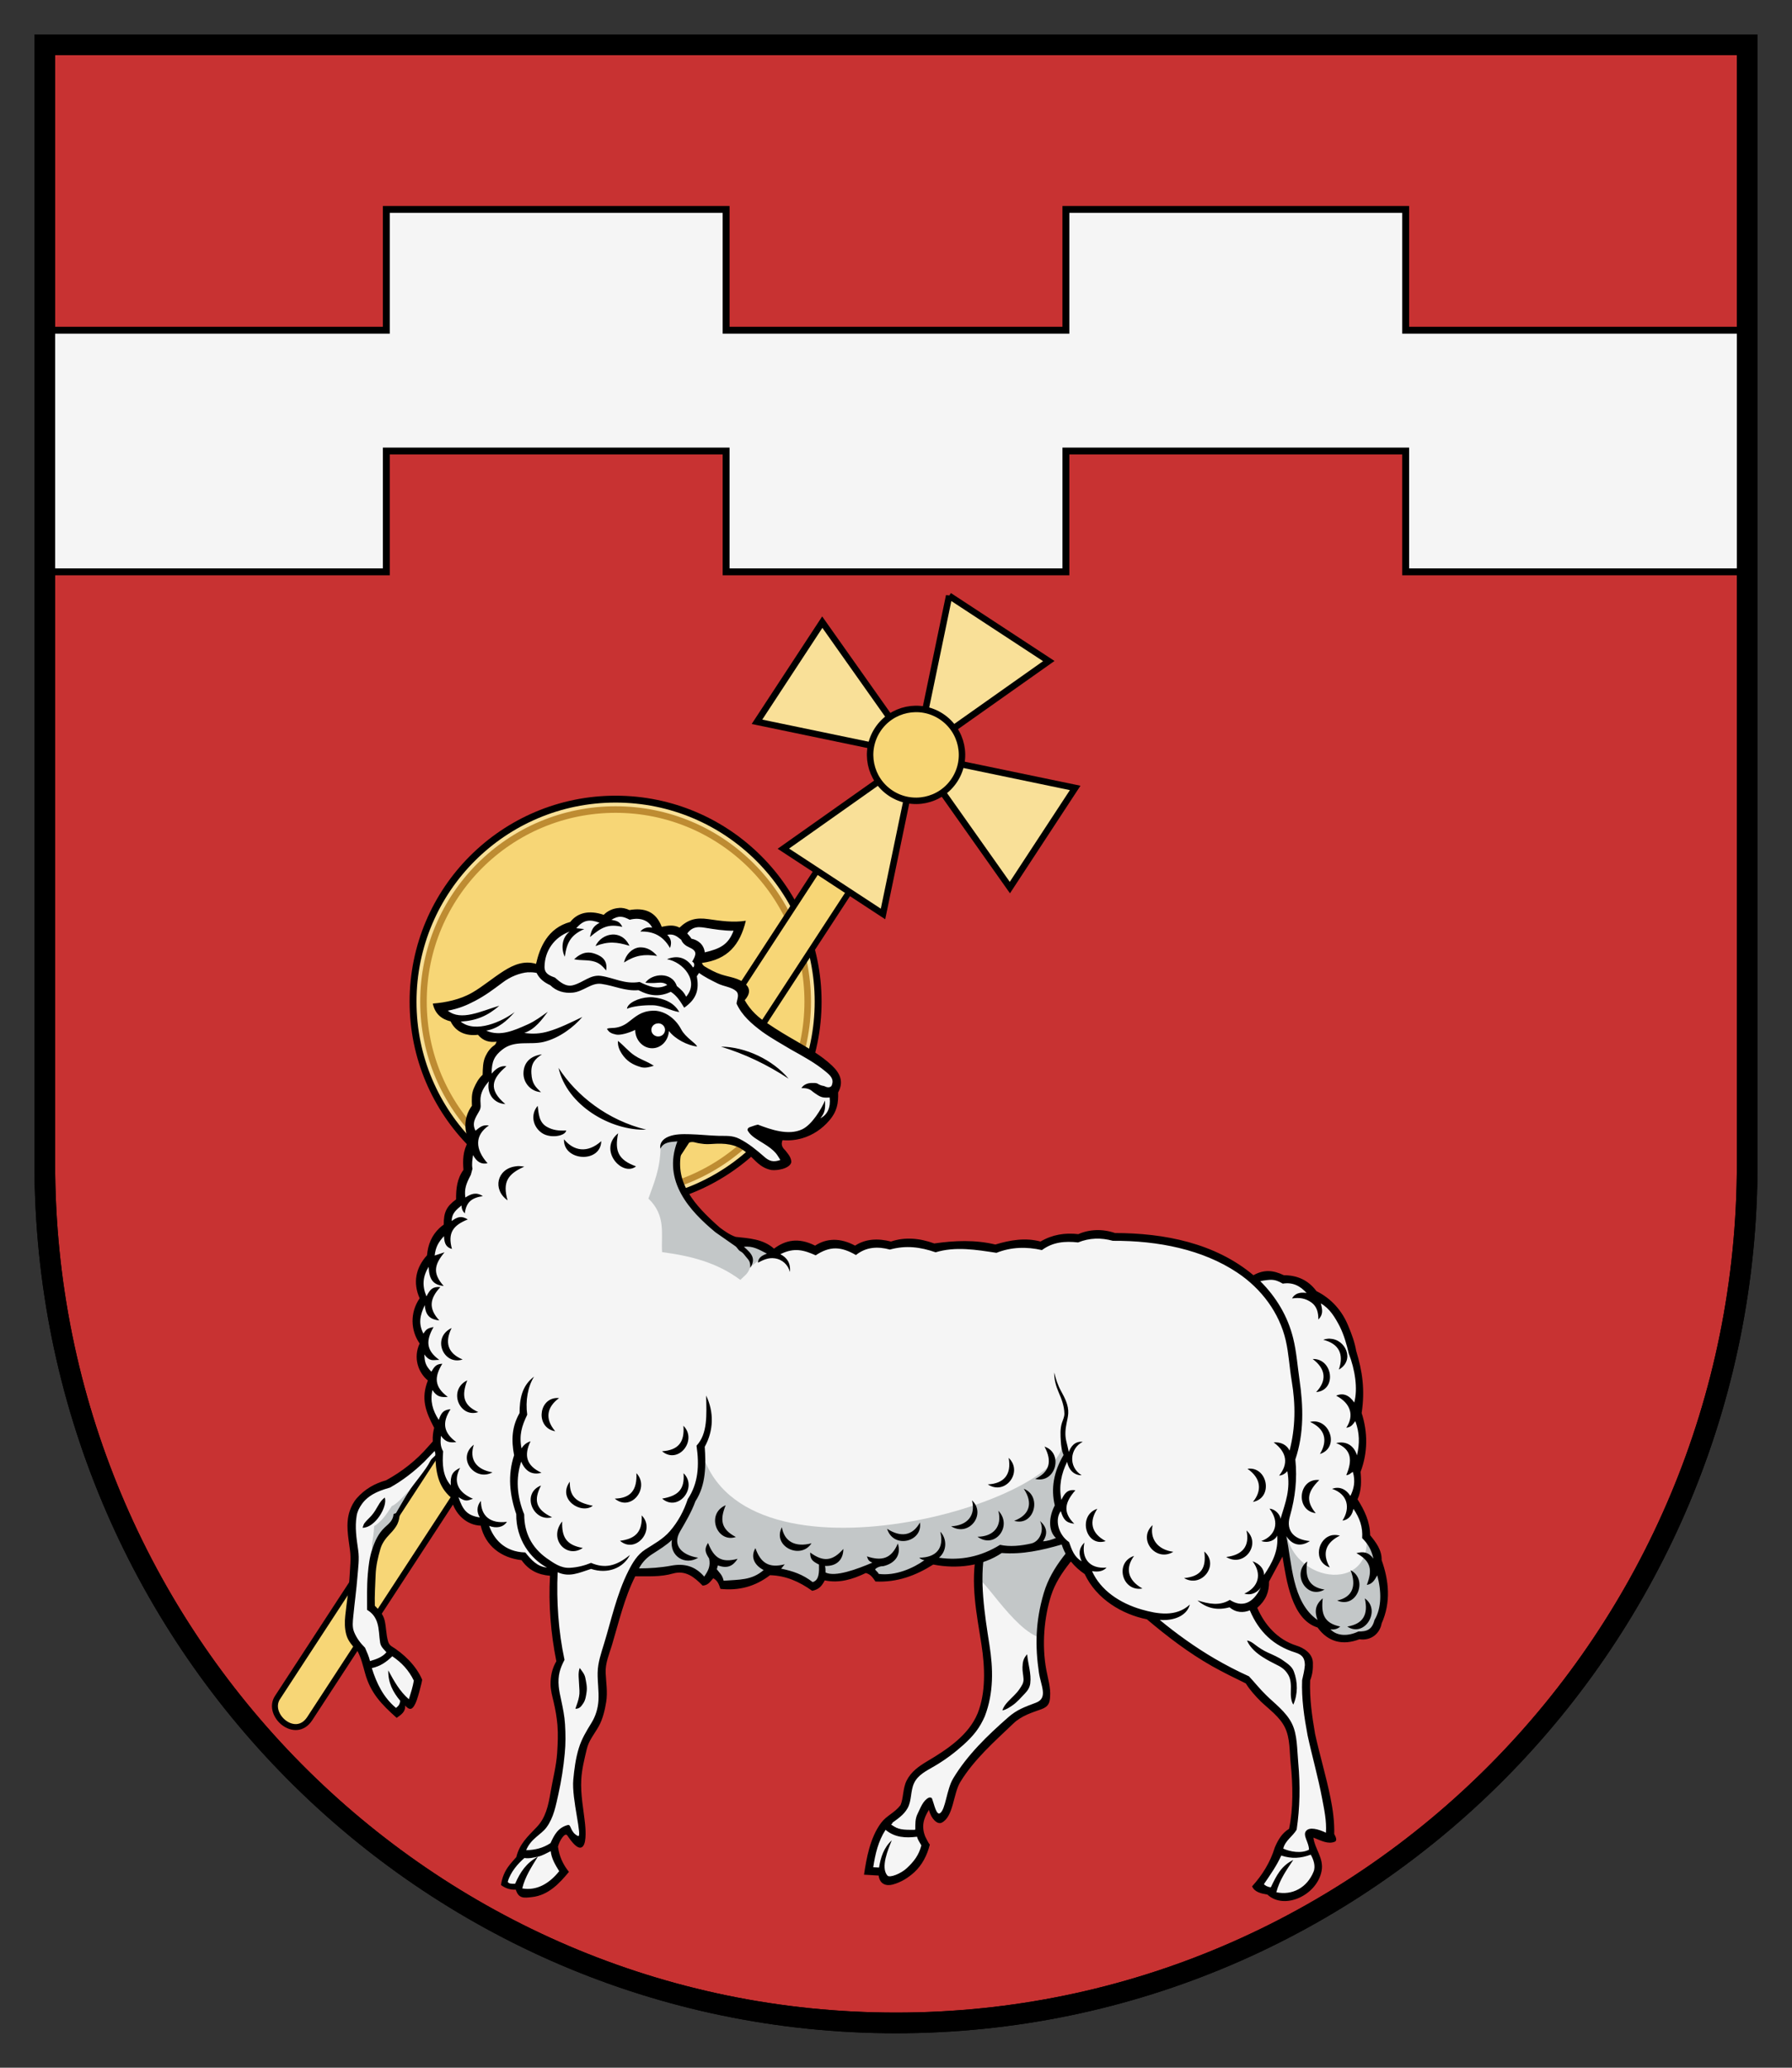 <svg xmlns:rdf="http://www.w3.org/1999/02/22-rdf-syntax-ns#" xmlns="http://www.w3.org/2000/svg" height="300" width="260" version="1.1" xmlns:cc="http://creativecommons.org/ns#" xmlns:dc="http://purl.org/dc/elements/1.1/">
 <rect width="100%" height="100%" fill="#333333" stroke="none"/>
 <path stroke="#000" stroke-width="3" d="m6.5 6.5v162.33c0 68.85 55.293 124.67 123.5 124.67s123.5-55.815 123.5-124.67v-162.33h-247z" fill="#c83232"/>
 <circle stroke-linejoin="round" cx="89.316" stroke-linecap="round" stroke="#000000" cy="145.33" r="29.386" fill="#f9e098"/>
 <path stroke="#000000" stroke-width=".999" d="m56.051 30.386v17.526h-49.301v35.055h49.301v-17.528h49.299v17.528h49.301v-17.528h49.299v17.528h49.301v-35.055h-49.301v-17.526h-49.299v17.526h-49.301v-17.526h-49.299z" fill="#f5f5f5"/>
 <circle stroke-linejoin="round" cx="89.316" stroke-linecap="round" stroke="#be8c32" cy="145.33" r="27.875" stroke-width=".949" fill="#f7d676"/>
 <path stroke="#000" stroke-width="3" d="m6.5 6.5v162.33c0 68.85 55.293 124.67 123.5 124.67s123.5-55.815 123.5-124.67v-162.33h-247z" fill="none"/>
 <path d="m125.68 125.62-80.74 123.73c-2.078 3.183-6.321-0.539-4.682-3.052l13.213-20.246 0.749-1.155 66.84-102.45z" stroke="#000000" stroke-width=".865" fill="#f7d676"/>
 <path d="m74.416 204.54 0.498 1.083-0.11 0.228-4.91 10.204c2.142-0.443 4.317-0.721 6.358-1.502 1.174-0.539 1.922-1.672 2.255-2.882 0.493-1.146 0.654-2.567-0.146-3.618-0.753-1.05-1.543-2.133-2.489-3.005-0.484-0.201-0.976-0.329-1.465-0.503l0.008-0.005zm-11.939 5.623c-1.69 1.644-3.415 3.325-5.398 4.603-1.498 0.831-3.242 1.156-4.481 2.431-1.133 1.009-1.635 2.534-1.594 4.023-0.014 2.068 0.489 4.102 0.278 6.179-0.077 2.932-0.726 5.805-0.721 8.742 0.178 1.379 1.151 2.457 1.909 3.544 0.384 0.589 0.398 1.567 1.096 1.9 0.745 0.132 1.43-0.416 2.084-0.704 0.58-0.324 1.429-1.018 0.799-1.685-1.032-1.1-0.599-2.722-1.128-4.033-0.269-0.768-0.762-1.471-1.397-1.978 0.077-3.106-0.146-6.366 1.142-9.249 0.492-1.237 1.621-2.042 2.315-3.134-0.206-0.346 0.192-0.31-0.261-1.146l2.096-3.124c0.859-1.342 2.623-3.307 3.207-4.553 0.223-0.484 1.177-1.051 1.123-1.312-0.036-0.192-1.246-0.154-1.064-0.511l-0.005 0.005z" fill="#f5f5f5"/>
 <path d="m53.405 241.74c-0.165 0.443 0.127 0.872 0.237 1.292 0.676 1.928 1.713 3.778 3.261 5.134 0.297 0.357 0.845 0.261 1.124-0.064 0.388-0.319 0.599-0.803 0.644-1.292 0.237 0.305 0.717 0.489 1.028 0.187 0.296-0.292 0.324-0.749 0.47-1.128 0.178-0.654 0.407-1.306 0.461-1.986-0.046-0.539-0.424-0.968-0.676-1.425-0.698-1.045-1.617-1.955-2.662-2.653-0.329-0.229-0.74-0.064-0.987 0.209-0.717 0.63-1.534 1.197-2.485 1.375-0.182 0.055-0.31 0.192-0.415 0.357v-0.005z" fill="#f5f5f5"/>
 <path d="m59.204 216.53c0.544-0.923-1.256 1.54-2.365 1.988-0.79 1.256-1.608 2.375-2.554 2.895-0.118 2.475-0.58 2.535-0.118 3.996l1.064-2.425 1.037-0.786 1.091-1.996-0.319-0.132c0.068-0.279 0.42-0.32 0.398-0.512l1.767-3.028z" fill="#c3c7c8"/>
 <path d="m63.191 208.69c-0.361 0.421-0.731 0.804-1.065 1.193-1.716 1.991-3.8 3.626-6.101 4.886-1.677 0.471-3.083 1.279-4.239 2.582-0.484 0.543-0.822 1.206-1.051 1.886-0.616 1.859-0.201 3.764 0.046 5.677 0.165 1.243 0.009 2.494-0.055 3.75-0.104 1.914-0.429 3.819-0.63 5.723-0.101 0.937-0.096 1.877 0.146 2.777 0.265 0.977 0.941 1.685 1.636 2.398 0.525 0.99 0.786 2.105 1.083 3.178 0.799 2.915 2.392 4.531 4.589 6.5 0.672-0.465 1.311-0.896 1.229-1.795 0.32 0.374 0.603 0.552 0.872 0.47 0.325-0.091 0.649-0.748 0.822-1.256 0.27-0.79 0.476-1.603 0.677-2.416l0.104-0.531c-0.877-2.105-2.79-3.841-4.443-4.859-0.275-0.168-0.412-0.415-0.498-0.69-0.302-0.995-0.265-2.073-0.512-3.091-0.214-0.872-0.799-1.48-1.416-2.101-0.046-1.493 0.06-2.992 0.115-4.481 0.05-1.297 0.338-2.549 0.699-3.786 0.25-0.845 0.789-1.545 1.383-2.156 1.585-1.631 1.229-2.257 1.516-3.215-0.338 0.123-0.69 0.237-0.992 0.324-0.072 0.937-0.634 1.356-1.283 1.955-0.932 0.868-1.421 1.982-1.818 3.165-0.393 1.174-0.539 2.403-0.64 3.627-0.156 1.881-0.096 3.467-0.101 5.17 0.745 0.434 1.202 1.041 1.457 1.822 0.306 0.932 0.275 1.955 0.43 2.909 0.104 0.63 0.525 0.973 0.918 1.416-0.63 0.74-1.485 1.01-2.384 1.279-0.156-0.685-0.452-1.301-0.726-1.941-0.685-0.68-1.229-1.407-1.585-2.288-0.297-0.74-0.182-1.54-0.11-2.316 0.184-1.903 0.448-3.795 0.599-5.708 0.101-1.279 0.292-2.549 0.11-3.819-0.247-1.713-0.507-3.335-0.224-5.019 0.105-0.621 0.375-1.146 0.727-1.649 0.237-0.347 0.534-0.663 0.844-0.918 0.923-0.776 2.101-1.179 3.28-1.521 1.826-1.023 3.471-2.307 4.965-3.75l1.823-1.895-0.196-1.485zm11.116-4.366 0.489 1.045c0.33 0.124 0.658 0.261 0.877 0.38 1.037 1.443 2.421 2.466 2.623 3.954 0.068 0.512-0.306 1.389-0.467 1.928-0.553 1.905-1.708 2.526-3.517 2.895-1.352 0.284-2.782 0.548-4.138 0.809l-0.547 1.224c1.675-0.343 3.415-0.63 5.097-0.951 2.114-0.406 3.572-1.407 4.088-3.563l0.352-1.127 1.342-3.248c-1.822-0.196-3.079-1.516-4.147-2.895-0.398-0.133-1.228-0.27-2.042-0.462l-0.009 0.009zm-18.478 12.95c-0.438 0.324-0.718 0.735-0.982 1.201-0.297 0.526-0.558 0.965-0.927 1.394-0.343 0.398-0.74 0.721-1.051 1.141-0.15 0.215-0.168 0.435-0.264 0.649 1.823 0.019 3.663-3.091 3.225-4.38v-0.005zm1.081 23.024c1.394 0.94 2.403 2.042 3.134 3.539-0.156 0.923-0.448 1.818-0.721 2.699-1.325-1.132-2.169-2.662-2.987-4.179-0.032 1.768 0.644 3.102 1.736 4.413-0.11 0.717-0.402 0.831-0.617 1.028-1.822-1.516-2.822-3.563-3.508-5.778 1.21-0.256 2.106-0.872 2.973-1.718l-0.009-0.004z" fill="#000000"/>
 <path d="m142.12 225.11c-0.941 4.622 0.022 9.007 0.698 13.383 0.53 3.42 0.64 7.152-0.607 10.267-1.366 3.311-4.554 5.412-7.432 7.116-1.26 0.748-2.279 1.493-2.877 2.686-0.479 0.959-0.36 2.392-0.882 3.549-0.018 0.032-0.046 0.063-0.072 0.091-0.484 0.626-1.023 1.004-1.516 1.366-0.489 0.365-0.896 0.717-1.251 1.187l0.223 0.261c0.123 0 0.242 0.045 0.333 0.132 1.215 1.02 2.595 1.06 4.224 0.864l0.562-0.371c-0.182-1.191 0.173-2.251 0.827-3.302 0.196-0.274 0.707-0.196 0.808 0.127 0.133 0.567 0.412 1.065 0.68 1.334 0.133 0.137 0.288 0.215 0.38 0.247 0.086 0.032 0.118 0.005 0.154-0.014 0.654-0.315 1.07-1.187 1.394-2.315 0.324-1.133 0.544-2.439 1.138-3.412 2.046-3.366 5.037-5.961 7.778-8.587 1.306-1.251 2.964-1.699 4.239-2.169 0.479-0.179 0.64-0.347 0.748-0.544 0.105-0.201 0.174-0.503 0.201-0.896 0.083-1.179-0.274-2.37-0.525-3.668-0.74-3.858-0.319-7.933 0.658-11.066v-0.042c1.182-3.654 4.074-6.188 6.179-9.043l2.955-5.722c-8.057-9.286-17.699-2.051-19.022 8.54h0.005z" fill="#f5f5f5"/>
 <path d="m156.61 215.18c-2.398 0.918-4.795 1.342-7.349 1.612-1.768 0.178-3.443 2.672-5.12 3.151-0.758 0.476-1.05 4.184-1.69 4.832-0.64 1.516-0.512 3.083-0.484 4.883-0.21-2.434 5.046 7.056 9.107 7.979 0.168-3.626 0.844-7.449 3.156-10.386 1.292-1.891 3.014-3.498 4.092-5.526 0.261-0.713 2.571-5.64 1.718-5.44-1.138-0.868-2.275-1.616-3.426-1.105h-0.005z" fill="#c3c7c8"/>
 <path stroke="#000000" stroke-width=".865" d="m128.48 264.92c-0.101 0.005-0.201 0.045-0.311 0.11-0.575 0.539-0.836 1.361-1.174 2.059-0.407 1.207-0.74 2.444-0.908 3.709-0.028 0.627 0.685 0.773 1.182 0.735 0.306 0.019 0.631-0.168 0.622 0.265 0.178 0.748 0.986 1.242 1.721 0.963 2.084-0.589 3.709-2.324 4.485-4.307 0.234-0.47 0.229-1.004-0.127-1.424-0.283-0.438-0.366-1.114-1.014-1.106-1.229-0.032-2.54 0.115-3.608-0.638-0.265-0.155-0.558-0.361-0.872-0.361l0.005-0.005z" fill="#f5f5f5"/>
 <path d="m152.59 215.73c-1.462 0.47-3.052 0.776-4.495 0.593-1.243 0.823-2.827 0.393-4.138 1.841-1.603 2.708-1.681 4.188-2.238 6.86-0.977 4.732 0.005 9.189 0.676 13.547 0.525 3.379 0.644 7.038-0.553 10.02-1.292 3.138-4.385 5.207-7.248 6.905-1.279 0.759-2.403 1.545-3.06 2.86-0.558 1.124-0.448 2.576-0.882 3.549-0.882 1.146-2.001 1.488-2.808 2.562-1.626 2.175-2.139 5.23-2.485 7.523l2.123 0.127c0.165 1.301 1.142 1.553 2.07 1.298 1.21-0.338 2.155-0.937 3.077-1.75 1.193-1.105 1.873-2.475 2.28-4.033-0.289-0.355-0.462-0.776-0.668-1.179-0.58-1.47-0.256-2.598 0.539-3.873 0.297 1.287 1.215 2.174 1.84 1.872 1.732-0.844 1.667-4.196 2.709-5.905 2.001-3.284 4.955-5.865 7.71-8.5 1.201-1.151 2.78-1.598 4.088-2.073 1.091-0.407 1.177-1.023 1.232-1.827 0.091-1.283-0.292-2.521-0.534-3.781-0.721-3.768-0.297-7.815 0.676-10.87 1.124-3.508 3.955-6.024 6.116-8.92 1.352-1.804 3.115-3.832 2.854-5.969-0.233-1.581-1.443-2.535-3.439-1.557-0.9-1.535-3.75-2.772-1.95-0.426-0.589 0.302-1.248 0.589-1.818 0.64l-1.675 0.467zm4.407-0.234c2.096-1.416 3.544 2.796 0.927 5.984-2.499 3.05-5.303 5.663-6.49 9.668-1.21 4.111-1.265 7.696-0.693 11.551 0.278 1.881 1.369 3.668-0.452 4.348-1.636 0.616-2.745 1.004-4.006 2.109-3.005 2.64-5.933 5.45-7.993 8.884-0.959 1.598-1.091 4.521-1.909 5.034-0.534 0.338-0.844-1.311-1.141-2.092-0.091-0.233-0.384-0.21-0.493-0.156-0.813 0.388-1.193 1.471-1.594 2.293-0.388 0.753-0.352 1.529-0.352 2.348-1.425 0.351-2.521 0.009-3.618-0.8 0.937-0.699 1.932-1.297 2.503-2.334 0.607-1.097 0.401-2.453 0.923-3.594 0.561-1.238 1.831-1.827 2.969-2.494 1.507-0.882 2.904-1.919 4.197-3.083 1.507-1.361 2.375-2.471 3.106-4.143 1.329-3.439 1.206-6.997 0.685-10.317-0.721-4.595-1.476-9.399-0.685-13.661 1.073-5.796 3.723-6.366 5.559-7.553 2.973-0.014 5.81-0.924 8.559-1.988v-0.005zm-7.97 24.522c-0.567 0.599-0.644 1.142-0.676 1.854-0.023 0.575 0.118 1.138 0.151 1.704 0.036 0.616-0.261 1-0.585 1.488-0.457 0.685-1.115 1.22-1.677 1.823-0.343 0.374-0.649 0.762-0.804 1.27 0.544-0.101 1.001-0.42 1.453-0.726 0.698-0.475 1.223-1.114 1.804-1.718 0.447-0.461 0.717-0.918 0.785-1.466 0.184-1.397-0.341-2.868-0.447-4.215l-0.005-0.014zm-20.535 25.472c1.343 1.119 2.882 1.197 4.559 0.992 0.113 0.457 0.401 0.854 0.63 1.26-0.366 1.421-1.083 2.343-2.106 3.297-0.872 0.822-2.494 1.444-2.813 1.087-1.051-1.165 0.123-3.882 0.626-5.12-1.155 1.059-1.608 2.462-1.85 3.951l-0.841-0.045c0.292-1.919 0.726-3.795 1.79-5.431l0.005 0.009z" fill="#000000"/>
 <path d="m89.815 132.23c-0.726 0.036-1.474 0.352-1.946 0.836-0.022 0.027-0.05 0.055-0.082 0.077-0.115 0.074-0.265 0.086-0.393 0.041-2.015-0.68-3.402-0.319-4.334 0.872-0.023 0.033-0.05 0.06-0.077 0.083-0.05 0.036-0.105 0.063-0.16 0.077-1.548 0.416-2.544 1.26-3.261 2.307-0.713 1.045-1.133 2.32-1.389 3.457-0.063 0.228-0.329 0.379-0.557 0.319-1.548-0.461-2.946 0.115-4.33 0.992-1.595 1.014-3.006 2.233-4.573 3.142-1.69 0.973-3.635 1.366-5.366 1.549 0.369 1.045 1.11 1.543 2.105 1.79 0.124 0.032 0.224 0.123 0.279 0.237 0.721 1.48 2.059 1.886 3.539 1.708 0.146-0.019 0.302 0.046 0.398 0.16 0.662 0.794 1.325 0.954 2.265 0.831 0.311-0.055 0.617 0.296 0.517 0.597-0.083 0.225-0.196 0.539-0.517 0.754-0.489 0.324-0.835 0.786-1.114 1.352-0.355 0.731-0.324 1.589-0.355 2.544 0 0.132-0.06 0.269-0.16 0.355-0.539 0.485-0.845 1.083-1.152 1.787-0.305 0.699-0.278 1.471-0.242 2.348-0.005 0.101-0.05 0.201-0.118 0.278-0.594 0.803-0.841 1.694-0.836 2.621 0.009 0.699 0.187 1.402 0.402 2.147 0.032 0.119 0.018 0.251-0.041 0.357-0.754 1.274-0.786 2.521-0.677 3.855 0.014 0.109-0.018 0.228-0.082 0.319-0.858 1.188-0.963 2.503-0.949 4.015-0.009 0.137-0.083 0.274-0.201 0.355-0.676 0.498-1.046 0.923-1.27 1.389-0.228 0.47-0.32 1.041-0.32 1.909-0.005 0.141-0.082 0.278-0.2 0.355l-0.279 0.237h-0.036l-0.237 0.239c-1.059 1.004-1.585 2.2-1.713 3.659 0.005 0.096-0.022 0.195-0.077 0.278-1.567 1.726-1.928 3.631-0.996 5.722 0.077 0.151 0.06 0.343-0.036 0.476-1.343 1.958-1.22 4.33-0.041 6 0.101 0.138 0.113 0.33 0.041 0.481-0.882 1.881-0.165 3.795 1.073 4.804 0.173 0.137 0.228 0.407 0.118 0.599-0.758 1.311-0.735 2.457-0.118 3.855l0.237 1.072 0.795 1.512c0.05 0.096 0.063 0.21 0.041 0.316-0.311 1.201-0.237 2.229 0.156 3.38 0.017 0.063 0.017 0.132 0 0.196-0.256 2.265 0.338 3.987 1.831 5.681l0.558 1.155c0.25 1.051 0.717 1.74 1.347 2.225 0.635 0.484 1.462 0.785 2.507 0.99 0.165 0.033 0.306 0.16 0.357 0.32 0.626 2.758 2.736 4.375 5.527 4.69 0.118 0.005 0.237 0.064 0.315 0.16 0.973 1.37 2.165 1.96 3.819 2.106 0.237 0.009 0.443 0.237 0.434 0.475-0.233 4.147 0.072 8.221 0.877 12.282 0.022 0.105 0.009 0.22-0.041 0.316-0.58 1.004-0.776 2.023-0.754 3.183 0.009 0.759 0.201 1.516 0.398 2.343 0.265 1.133 0.457 2.288 0.553 3.457 0.118 1.389 0.091 2.777 0 4.133-0.129 1.978-0.68 3.86-0.992 5.723-0.329 1.968-0.717 3.846-2.147 5.326-1.146 1.187-2.073 2.087-2.58 3.374l0.558 0.32c0.552 0.086 1.132-0.055 1.785-0.201 0.558-0.115 1.114-0.448 1.749-0.754l0.831-0.355c0.127-0.512 0.402-1.046 0.717-1.471 0.156-0.215 0.306-0.393 0.558-0.517 0.123-0.063 0.297-0.123 0.475-0.082 0.182 0.041 0.347 0.187 0.438 0.32 0.338 0.497 0.654 0.94 0.955 1.232 0.15 0.141 0.305 0.233 0.396 0.275 0.091 0.045 0.101 0.05 0.119 0.041 0.014-0.005 0.091-0.055 0.16-0.237 0.068-0.184 0.132-0.438 0.159-0.754 0.05-0.63 0.005-1.397-0.041-1.868-0.219-2.164-0.731-4.339-0.594-6.635 0.088-1.545 0.498-3.015 0.831-4.454 0.325-1.38 1.165-2.343 1.749-3.376 0.603-1.064 0.9-2.365 1.073-3.457 0.206-1.283-0.05-2.631-0.118-4.055-0.074-1.545 0.566-2.923 0.954-4.212 1.001-3.352 1.809-6.838 3.417-10.053 0.028-0.063 0.069-0.118 0.119-0.159 0.077-0.074 0.178-0.115 0.278-0.119 1.891-0.009 3.672 0.119 5.326-0.361 1.05-0.3 2.001-0.159 2.782 0.239 0.693 0.355 1.251 0.894 1.79 1.433 0.173-0.036 0.343-0.05 0.475-0.16 0.174-0.15 0.338-0.424 0.599-0.717 0.141-0.165 0.41-0.201 0.594-0.077 0.671 0.393 0.913 0.949 1.114 1.507 2.494 0.206 4.608-0.388 6.594-1.905 0.078-0.074 0.174-0.115 0.279-0.119 2.329 0.06 4.334 1.001 6.161 2.261 0.754-0.182 1.001-0.503 1.389-1.229 0.091-0.168 0.292-0.269 0.479-0.237 1.972 0.412 3.822-0.141 5.681-1.032 0.096-0.055 0.21-0.068 0.32-0.041 0.762 0.22 1.127 0.704 1.47 1.193 2.987 0.104 5.532-0.855 7.943-2.384 0.088-0.047 0.188-0.06 0.279-0.042 3.266 0.685 7.38-0.219 9.91-1.831 2.827 0.16 5.664-0.32 8.683-1.138 0.192-0.228 1.256 2.111 1.397 2.376 0.489 0.885 1.279 1.598 2.147 2.023 0.088 0.046 0.156 0.115 0.196 0.201 1.649 3.494 5.285 5.64 8.706 6.316 0.064-0.004 0.138 0.028 0.193 0.07 2.95 2.488 6.074 4.869 9.422 6.755 1.585 0.894 3.198 1.704 4.846 2.503 0.082 0.032 0.151 0.091 0.201 0.159 0.585 0.927 1.306 1.744 2.105 2.544 1.22 1.155 2.75 2.202 3.577 3.896 0.841 1.718 0.699 3.704 0.872 5.403 0.333 3.184 0.402 6.577-0.237 9.578-0.019 0.127-0.091 0.246-0.196 0.315-0.927 0.566-1.411 1.443-1.868 2.508l0.635 0.516c1.494 0.479 2.563 0.388 3.974-0.119 0.041-0.018 0.077-0.032 0.118-0.041l0.329-0.63c-0.146-0.415-0.274-0.849-0.329-1.32-0.022-0.297 0.311-0.566 0.599-0.475 0.553 0.215 1.083 0.462 1.548 0.594 0.421 0.123 0.776 0.146 1.114 0.041-0.027-0.119-0.105-0.311-0.201-0.475-0.046-0.074-0.072-0.156-0.077-0.237 0.036-1.749-0.165-3.517-0.516-5.249-0.63-3.069-1.545-6.106-2.23-9.22-0.438-2.568-0.854-5.166-0.753-7.829 0.005-0.055 0.018-0.105 0.041-0.159 0.311-0.759 0.388-1.585 0.357-2.421-0.019-0.539-0.242-0.927-0.635-1.274-0.393-0.346-0.927-0.607-1.389-0.753-2.937-0.918-4.933-3.225-6.002-5.723-0.091-0.182-0.041-0.424 0.119-0.557 1.141-1.001 1.562-1.982 1.548-3.457 0.014-0.074 0.041-0.141 0.082-0.201l1.947-3.613c0.187-0.306 0.744-0.228 0.835 0.119 0.288 1.73 0.644 3.987 1.353 5.919 0.707 1.936 1.73 3.494 3.417 4.015 0.096 0.027 0.178 0.082 0.237 0.159 0.731 1.01 1.589 1.585 2.502 1.827 0.918 0.242 1.937 0.151 3.06-0.278 0.078-0.019 0.165-0.019 0.239 0 1.543 0.219 2.507-0.768 2.703-1.946-0.005-0.042-0.005-0.078 0-0.119 1.32-2.942 1.028-5.961 0-8.824-0.022-0.05-0.036-0.105-0.036-0.16 0.032-1.269-0.676-2.269-1.553-3.338-0.069-0.074-0.11-0.173-0.119-0.274-0.014-1.809-0.758-3.404-1.749-4.969-0.082-0.129-0.101-0.297-0.036-0.438 0.53-1.169 0.552-2.384 0.434-3.737-0.014-0.063-0.014-0.132 0-0.196 1.028-2.731 1.037-5.476 0.16-8.226-0.019-0.077-0.019-0.16 0-0.237 0.492-3.288 0.101-5.882-0.795-8.824v-0.041c-0.196-1.174-0.64-2.324-1.114-3.457-0.859-2.174-2.343-3.855-4.408-4.887-0.063-0.027-0.118-0.068-0.159-0.118-1.124-1.502-2.563-2.106-4.376-2.106-0.068-0.014-0.137-0.041-0.196-0.082-1.479-0.718-2.585-0.781-3.973 0-0.16 0.091-0.374 0.077-0.516-0.041-5.445-4.577-12.753-5.997-19.795-5.997-0.05-0.005-0.105-0.019-0.156-0.042-1.685-0.585-3.457-0.511-4.969 0.16-0.077 0.019-0.16 0.019-0.237 0-1.9-0.219-3.613 0.091-5.207 1.032-0.105 0.06-0.237 0.072-0.357 0.041-2.078-0.561-4.224-0.201-6.321 0.438-0.078 0.019-0.16 0.019-0.237 0-2.855-0.685-5.733-0.58-8.664-0.16-0.078 0.019-0.16 0.019-0.239 0-2.096-0.758-4.064-0.918-5.96-0.278-0.091 0.028-0.187 0.028-0.279 0-1.817-0.461-3.461-0.352-4.85 0.558-0.132 0.072-0.302 0.072-0.434 0-2.082-1.111-3.846-0.992-5.367 0-0.132 0.072-0.306 0.072-0.438 0-2.297-1.169-3.951-0.759-5.485 0.398-0.165 0.137-0.429 0.137-0.594 0-1.457-1.293-3.398-1.425-5.285-1.631-0.041 0.005-0.082 0.005-0.118 0-0.951-0.324-1.699-0.896-2.425-1.43h-0.042c-1.895-1.671-3.53-3.311-4.608-5.128-1.083-1.818-1.557-3.837-1.114-6.121 0.118-0.616 0.424-1.182 0.872-1.548 0.452-0.365 1.055-0.53 1.672-0.357 0.42 0.115 0.827 0.192 1.27 0.237 0.516 0.05 1.091-0.054 1.708-0.082 1.009-0.036 1.836 0.055 2.703 0.32 1.389 0.42 2.338 1.393 3.179 2.224 0.712 0.707 1.306 1.138 2.147 1.311 0.013 0.005 0.027 0 0.041 0 0.644 0.05 1.329-0.082 1.785-0.278 0.233-0.101 0.384-0.215 0.479-0.316 0.092-0.101 0.124-0.16 0.119-0.201-0.05-0.456-0.369-0.817-0.758-1.311-0.014-0.013-0.023-0.022-0.037-0.041-0.315-0.297-0.53-0.616-0.597-0.949-0.074-0.357 0.013-0.672 0.118-0.955 0.078-0.182 0.283-0.306 0.479-0.278 0.918 0.077 1.818-0.023 2.7-0.278 1.466-0.426 2.708-1.27 3.695-2.426 1.078-1.26 1.201-2.306 1.155-3.777 0.005-0.082 0.033-0.165 0.078-0.237 0.379-0.695 0.424-1.22 0.278-1.744-0.146-0.531-0.525-1.073-1.073-1.595-1.502-1.424-3.357-2.447-5.207-3.535-1.343-0.767-2.645-1.553-3.932-2.425-1.504-0.905-2.745-2.07-3.618-3.618-0.11-0.165-0.091-0.407 0.041-0.558 0.352-0.393 0.503-0.703 0.516-0.949 0.009-0.251-0.072-0.493-0.355-0.759-0.841-0.772-2.055-0.831-3.38-1.269-0.908-0.302-1.69-0.732-2.466-1.193-0.306-0.187-0.534-0.424-0.594-0.836-0.032-0.242 0.156-0.489 0.398-0.516 1.776-0.234 3.028-0.877 3.973-1.832 0.822-0.827 1.384-1.986 1.787-3.374-1.653 0.146-3.311-0.055-4.887-0.279-1.649-0.237-2.585-0.022-3.773 1.114-0.137 0.124-0.351 0.16-0.52 0.078-0.721-0.374-1.397-0.256-2.302-0.078-0.123 0.023-0.256-0.008-0.36-0.082-0.069-0.05-0.124-0.118-0.16-0.196-0.384-1.032-0.905-1.63-1.585-1.95-0.684-0.319-1.561-0.374-2.584-0.196-0.096 0.014-0.193 0-0.279-0.041-0.424-0.219-0.849-0.274-1.27-0.256v0.023z" fill="#f5f5f5"/>
 <path d="m98.549 165.18c-1.22 0.054-1.96-0.22-2.704 1.256-0.058 3.211-0.981 5.243-1.767 7.463 2.598 2.488 1.822 5.156 1.982 7.768 4.006 0.525 7.902 1.457 11.359 4.033 0.511-0.547 1.151-0.868 1.411-1.859 0.977-0.717 1.571-1.383 3.261-2.188-1.818-1.081-3.75-1.283-5.664-1.612l-3.333-2.037-3.919-4.946-1.174-3.407 0.599-3.659-0.05-0.813z" fill="#c3c7c8"/>
 <path d="m96.701 149.5c0.009 0.613-0.53 1.114-1.197 1.124-0.671 0.009-1.22-0.484-1.228-1.1v-0.023c-0.033-0.616 0.479-1.137 1.151-1.169 0.666-0.032 1.238 0.438 1.27 1.051 0.005 0.041 0.005 0.077 0 0.118h0.005z" fill="#ffffff"/>
 <path d="m79.713 268.02c-0.635 0.193-1.188 0.576-1.827 0.759-0.168 0.06-0.288 0.151-0.398 0.274-0.127-0.091-0.264-0.141-0.438-0.118-0.489 0.113-1.1-0.129-1.512 0.237-1.1 1.028-2.133 2.243-2.502 3.736-0.115 0.616 0.593 0.992 1.155 0.996 0.374 0.009 0.808 0.041 1.032-0.32-0.023 0.083-0.064 0.155-0.083 0.237-0.082 0.43 0.334 0.827 0.759 0.836 0.854 0.05 1.74 0.009 2.544-0.319 1.22-0.443 2.169-1.348 3.019-2.302 0.297-0.357 0.233-0.886-0.041-1.234-0.443-0.726-0.828-1.498-0.955-2.343-0.091-0.319-0.429-0.511-0.749-0.442l-0.004 0.004zm110.29 0.481c-1.224 0.429-2.613 0.566-3.855 0.154-0.462-0.178-0.872 0.165-0.996 0.599-0.635 1.356-1.57 2.554-2.306 3.855-0.237 0.512 0.223 0.954 0.676 1.114 0.319 0.129 0.703 0.251 1.032 0.16-0.083 0.52 0.447 0.872 0.918 0.831 1.059 0.068 2.197-0.009 3.137-0.558 1.257-0.657 2.211-1.863 2.627-3.22 0.237-0.913-0.119-1.867-0.562-2.662-0.137-0.242-0.42-0.329-0.68-0.274h0.009z" fill="#f5f5f5"/>
 <path d="m101.81 210.6-0.361 4.289-1.27 3.567-1.845 3.626-1.9 1.507-2.54 1.933c-1.433 0.762-1.457 1.763-1.785 2.708 2.17 0.151 4.348 0.201 6.613-0.516 1.092-0.302 2.188 0.374 3.28 1.826l1.672-0.954c0.52 0.165 0.767 0.949 1.114 1.512 2.457-0.096 4.828-0.493 6.874-2.027 2.315 0.082 4.426 0.963 6.467 2.146l1.329-1.886c0.918 1.873 4.531-0.52 6.932-0.666l0.768 1.32c2.928-0.074 5.727-1.169 8.518-2.403 2.868 0.621 5.901-0.206 9.464-1.653 2.909 0.005 5.841-0.292 8.846-1.452-0.548-0.91-1.301-1.736-1.069-2.969l0.726-2.238-0.361-3.203 1.462-3.575-0.575-2.535c1.138 8.906-46.262 22.622-52.364 1.653l0.005-0.009z" fill="#c3c7c8"/>
 <path d="m186.6 219.57c-0.237 0.963-0.242 2.178 0.143 2.983-0.831 0.055-0.668 1.018-0.531 1.575 0.617 3.412 0.886 7.121 3.061 9.976 0.506 0.53 0.986 1.278 1.758 1.397 0.434 0.206 0.593-0.735 0.717-0.457 0.256 0.361 0.571 0.658 0.932 0.9-0.599 0.69 0.374 1.311 0.949 1.575 1.27 0.493 2.64 0.101 3.891-0.242 0.968-0.059 1.969-0.566 2.28-1.534 0.923-1.818 1.273-3.919 0.877-5.928-0.119-0.599-0.06-1.576-0.877-1.65-0.388 0.064-0.617 0.38-0.498-0.205 0.041-0.503-0.124-1.101-0.325-1.48 0.74 0.151 0.982-0.74 0.649-1.251-0.264-0.905-0.932-1.636-1.366-2.425 0.908 9.148-13.09 6.631-11.656-3.225l-0.005-0.009z" fill="#c3c7c8"/>
 <path d="m89.815 131.74c-0.849 0.036-1.666 0.42-2.224 0.99-2.128-0.721-3.8-0.31-4.85 1.032-3.303 0.891-4.44 3.75-4.966 6.083-1.721-0.516-3.261 0.124-4.69 1.032-1.626 1.032-3.056 2.266-4.568 3.138-1.776 1.028-3.918 1.452-5.722 1.589 0.329 1.557 1.334 2.284 2.58 2.585 0.808 1.658 2.37 2.142 3.973 1.946 0.759 0.908 1.667 1.133 2.704 0.996-0.082 0.209-0.165 0.415-0.32 0.516-0.58 0.384-0.973 0.941-1.269 1.548-0.421 0.855-0.407 1.804-0.438 2.745-0.608 0.553-0.955 1.22-1.274 1.946-0.357 0.817-0.311 1.672-0.279 2.544-0.648 0.882-0.959 1.877-0.949 2.9 0.005 0.786 0.223 1.526 0.434 2.266-0.817 1.383-0.822 2.772-0.712 4.133-0.941 1.301-1.087 2.749-1.073 4.289-1.416 1.045-1.791 1.859-1.791 3.659l-0.315 0.237-0.278 0.237c-1.161 1.087-1.695 2.425-1.832 3.973-1.658 1.837-2.068 4.006-1.069 6.244-1.457 2.115-1.287 4.732 0 6.555-0.973 2.078-0.201 4.229 1.193 5.367-1.037 2.635-0.338 4.498 0.913 6.873-0.333 1.279-0.265 2.436 0.16 3.659 0.036 2.8 0.438 4.851 2.26 6.435 0.525 2.576 2.448 4.051 4.334 4.092 0.671 2.946 2.983 4.682 5.925 5.01 1.041 1.476 2.389 2.115 4.128 2.266-0.233 4.184 0.105 8.304 0.918 12.4-0.626 1.078-0.858 2.197-0.836 3.417 0.014 0.836 0.247 1.649 0.438 2.467 0.261 1.114 0.462 2.238 0.558 3.374 0.11 1.348 0.046 2.704-0.041 4.051-0.129 1.919-0.635 3.791-0.955 5.687-0.329 1.954-0.703 3.712-2.027 5.087-1.352 1.397-2.489 2.458-2.942 4.33-0.597 0.735-1.922 1.823-2.224 4.056 0.649 0.493 1.38 0.712 2.147 0.671 0.424 1.315 1.141 1.215 2.384 1.073 2.302-0.261 3.91-1.922 5.326-3.654-0.886-1.096-1.408-2.293-1.59-3.659 0.215-0.868 1.014-2.128 1.352-1.625 0.69 1.018 1.435 1.946 2.029 1.744 0.772-0.256 0.652-2.366 0.557-3.339-0.223-2.197-0.685-4.334-0.557-6.553 0.087-1.485 0.456-2.932 0.795-4.371 0.292-1.252 1.091-2.175 1.707-3.261 0.649-1.147 0.937-2.508 1.115-3.618 0.219-1.38-0.014-2.786-0.083-4.171-0.068-1.407 0.517-2.727 0.918-4.055 1.006-3.371 1.799-6.824 3.376-9.976 1.873-0.008 3.69 0.11 5.444-0.396 1.892-0.544 3.165 0.557 4.334 1.749 0.773-0.042 1.06-0.521 1.549-1.073 0.662 0.388 0.808 0.89 1.031 1.548 2.719 0.283 5.048-0.347 7.194-1.986 2.315 0.059 4.279 0.949 6.12 2.265 1.006-0.201 1.397-0.703 1.827-1.512 2.109 0.448 4.064-0.16 5.96-1.073 0.735 0.215 0.996 0.668 1.394 1.234 3.175 0.156 5.873-0.872 8.386-2.462 3.48 0.68 7.133 0.22 9.934-1.671 2.969 0.242 5.873-0.412 8.705-1.234 0.553 1.827 1.891 3.325 3.338 4.293 1.722 3.663 5.481 5.856 9.021 6.558 2.961 2.499 6.075 4.887 9.459 6.797 1.603 0.899 3.239 1.704 4.887 2.502 0.612 0.973 1.375 1.813 2.183 2.623 1.256 1.191 2.741 2.224 3.498 3.777 0.767 1.567 0.654 3.494 0.836 5.243 0.329 3.157 0.384 6.536-0.237 9.459-1.046 0.635-1.598 1.608-2.07 2.704-0.643 2.123-1.808 4.009-3.297 5.64 0.384 0.85 1.279 1.028 2.224 1.193 2.489 2.31 7.231 0.068 7.87-3.457 0.333-1.818-1.009-3.193-1.193-4.81 1.06 0.416 2.111 1.01 3.102 0.599 0.406-0.17 0.118-0.758-0.083-1.114 0.042-1.795-0.196-3.577-0.557-5.326-0.63-3.096-1.543-6.129-2.225-9.222-0.437-2.557-0.813-5.142-0.712-7.746 0.343-0.84 0.429-1.704 0.398-2.584-0.055-1.362-1.361-2.143-2.384-2.462-2.782-0.872-4.655-3.083-5.686-5.485 1.224-1.069 1.726-2.243 1.712-3.814l1.947-3.618c0.575 3.443 1.328 9.126 5.087 10.29 1.557 2.151 3.69 2.617 6.079 1.708 1.763 0.251 2.983-0.908 3.22-2.302 1.38-3.074 1.051-6.253 0-9.18 0.036-1.449-0.79-2.54-1.671-3.618-0.014-1.933-0.818-3.608-1.827-5.207 0.58-1.279 0.558-2.604 0.438-3.974 1.064-2.827 1.064-5.709 0.16-8.545 0.502-3.357 0.113-6.038-0.795-9.021-0.21-1.234-0.635-2.393-1.114-3.536-0.9-2.274-2.485-4.047-4.65-5.128-1.201-1.612-2.808-2.307-4.727-2.307-1.566-0.754-2.909-0.845-4.416 0-5.568-4.677-12.971-6.12-20.078-6.12-1.785-0.622-3.699-0.562-5.325 0.159-1.983-0.228-3.8 0.078-5.486 1.073-2.197-0.593-4.421-0.214-6.553 0.434-2.937-0.703-5.906-0.58-8.865-0.154-2.165-0.786-4.271-0.955-6.28-0.279-1.897-0.484-3.691-0.398-5.208 0.594-2.188-1.169-4.151-1.073-5.801 0-2.425-1.229-4.33-0.79-5.96 0.438-1.603-1.421-3.699-1.502-5.563-1.708-0.863-0.297-1.581-0.817-2.307-1.352-3.763-3.316-6.448-6.462-5.604-10.811 0.201-1.042 1.051-1.809 1.988-1.548 0.451 0.123 0.894 0.192 1.352 0.237 0.585 0.055 1.16-0.019 1.749-0.041 0.973-0.037 1.768 0.032 2.58 0.278 1.256 0.379 2.142 1.27 2.983 2.106 0.753 0.748 1.457 1.242 2.425 1.429 1.471 0.129 2.978-0.497 2.9-1.27-0.068-0.648-0.489-1.091-0.877-1.589-0.585-0.539-0.575-0.982-0.396-1.471 0.973 0.083 1.922-0.005 2.863-0.278 1.553-0.452 2.89-1.366 3.932-2.585 1.151-1.342 1.32-2.54 1.274-4.051 0.849-1.557 0.288-2.791-0.877-3.896-1.557-1.48-3.443-2.535-5.285-3.618-1.338-0.762-2.658-1.557-3.932-2.42-1.452-0.877-2.631-1.991-3.457-3.457 0.795-0.886 0.827-1.69 0.119-2.348-0.977-0.904-2.288-0.977-3.54-1.388-0.854-0.284-1.617-0.699-2.384-1.156-0.196-0.118-0.369-0.333-0.398-0.516 3.713-0.484 5.527-2.626 6.363-6.12-1.823 0.292-3.641 0.022-5.444-0.237-1.732-0.247-2.91 0.022-4.175 1.232-0.868-0.452-1.675-0.297-2.585-0.118-0.836-2.23-2.526-2.8-4.686-2.426-0.484-0.237-1.004-0.343-1.515-0.315l0.013 0.009zm0.279 1.27c0.393 0.022 0.781 0.182 1.273 0.434 1.494-0.398 2.777 0.105 3.257 1.155-0.704-0.178-1.421 0.141-1.708 0.558 1.84-0.064 3.292 0.612 4.293 2.384 0.31-0.818 0.113-1.411-0.398-1.909 0.899-0.174 1.366 0.173 2.023 0.717 0.206 0.553 0.704 0.891 1.114 1.073 1.238 0.548 1.097 1.028 0.479 2.106 0.438 0.16 0.325 0.776 0.119 0.836-0.951-1.452-2.265-1.813-3.777-1.193 2.334 0.384 4.745 3.17 2.78 5.444-0.31-0.689-0.799-1.096-1.352-1.553-0.707-2.142-3.618-1.854-4.567-0.475 0.594 0.05 1.188 0.064 1.785 0 0.553-0.06 1.073 0.014 1.394 0.316-1.384 0.748-2.695 0.205-4.015-0.435-2.147 0.38-3.731-0.612-5.604-0.877-1.553-0.219-2.576 0.977-4.051 1.353-1.041 0.264-1.84-0.421-2.626-1.11-0.886-0.32-1.525-0.617-1.507-1.595 0.036-2.297 1.416-4.27 3.654-5.083-1.229 0.935-1.234 2.607-0.712 3.654 0.283-2.01 0.822-3.134 2.818-4.015l-1.151-0.119c1.045-1.237 1.954-1.333 3.379-0.794-1.014 0.539-1.174 1.086-1.393 2.068 1.667-1.411 2.658-1.95 4.69-1.471-0.384-0.808-0.803-0.863-1.589-1.031 0.585-0.338 0.992-0.467 1.389-0.438zm11.405 1.512c0.237 0 0.497 0.036 0.758 0.077 1.375 0.223 2.808 0.457 4.17 0.438-0.762 2.073-2.042 2.635-4.17 3.138-0.141-1.174-1.018-1.804-1.95-1.988-0.146-0.288-0.393-0.502-0.594-0.753 0.503-0.699 1.087-0.923 1.79-0.918l-0.004 0.005zm-12.717 1.073c-0.973 0.068-1.922 0.693-2.384 1.666 1.873-0.721 3.079-0.597 4.928-0.041-0.571-1.224-1.567-1.699-2.544-1.63v0.005zm3.933 1.863c-1.023 0.146-1.895 0.987-2.183 2.188 1.699-1.069 2.881-1.232 4.809-0.954-0.685-0.813-1.462-1.193-2.188-1.234-0.156-0.008-0.292-0.018-0.443 0h0.005zm-7.628 0.759c-0.643 0.082-1.224 0.438-1.79 0.954 0.959 0.224 2.019 0.05 2.983 0.357 0.795 0.251 1.169 0.712 1.667 1.27 0.219-1.356-0.467-2.015-1.626-2.421-0.462-0.164-0.858-0.209-1.238-0.159h0.005zm-8.427 2.859c0.416-0.032 0.822 0.005 1.193 0.082 0.448 0.9 1.1 1.366 1.986 1.787 0.896 0.886 2.07 1.191 3.261 1.073 1.553-0.151 2.69-1.471 4.133-1.27 1.914 0.264 3.435 1.078 5.403 0.913 1.603 0.854 3.074 1.009 4.691 0.237 0.918 0.594 1.375 1.402 1.946 2.307 1.878-1.315 2.161-2.695 1.827-4.572 0.123-0.146 0.214-0.32 0.319-0.476 0.85 0.622 1.799 1.083 2.741 1.549 0.849 0.415 1.986 0.502 2.621 1.073 0.562 0.502 0.146 1.206 0.082 1.826 0.786 1.744 2.23 2.969 3.737 4.092 1.328 0.951 2.882 1.809 4.17 2.585 1.732 0.968 3.481 1.909 5.01 3.179 0.735 0.607 1.234 1.091 0.913 1.986-0.123 0.343-0.607 0.384-0.954 0.196-0.215-0.115-0.461-0.105-0.676-0.196-0.292-0.123-0.237-0.105-0.398-0.201-0.278-0.16-0.575-0.115-0.872-0.118-0.608-0.009-1.238 0.25-1.512 0.753 0.561-0.032 1.11 0.055 1.512 0.398 0.261 0.228 0.548 0.41 0.836 0.599 0.635 0.42 1.064 0.388 1.744 0.355 0.17 1.452-0.319 2.494-1.352 3.019 0.68-0.817 0.74-1.388 0.676-2.58-0.489 1.169-1.868 3.49-3.297 4.171-2.029 0.968-4.645 0.009-6.435-0.671-0.398 0.072-0.772 0.233-1.156 0.355-0.269 0.086-0.424 0.325-0.319 0.517 0.484 0.863 1.488 1.333 2.307 1.867 0.721 0.452 1.297 0.85 1.79 1.43 0.251 0.297 0.415 0.64 0.635 0.954-0.982 0.352-1.581 0.201-2.307-0.438-1.124-0.986-2.284-1.946-3.618-2.621-1.059-0.539-2.023-0.41-2.977-0.438-1.411-0.036-2.805-0.201-4.216-0.237-1.078-0.027-2.174-0.041-3.138 0.361-0.817 0.338-1.306 0.963-1.151 1.744 0.452-0.968 1.421-0.982 2.462-1.069-2.202 5.763 1.781 10.089 5.526 13.19 0.968 0.671 1.932 1.356 2.901 2.027 0.2 0.124 0.438 0.572 0.635 0.676 0.489 0.265 0.58 0.481 0.913 0.877 0.424 0.503 0.644 0.695 0.594 1.59 0.854-1.315 0.251-2.074-0.914-3.06 1.325-0.165 2.197 0.41 3.339 0.99-0.905 0.33-1.238 0.68-1.311 1.311 0.813-0.42 1.525-0.753 2.425-0.635 1.155 0.156 1.964 0.969 2.224 1.988 0.129-1.353-0.47-2.111-1.388-2.58 2.005-1.018 3.434-0.599 5.125 0.159 2.096-1.393 3.704-1.274 5.841-0.041 1.474-1.187 3.165-1.274 4.928-0.794 2.351-0.649 4.421-0.366 6.635 0.396 2.865-0.877 5.915-0.369 8.824 0.078 2.129-0.855 4.389-0.905 6.596-0.398 1.58-1.174 3.352-1.325 5.247-1.11 1.672-0.676 3.335-0.709 5.048-0.237 6.577-0.037 13.044 1.273 18.045 4.608 3.549 2.365 6.107 5.86 7.034 9.816 0.451 1.949 0.539 3.959 0.872 5.923 0.575 3.407 0.557 6.769-0.316 10.094-0.374-0.822-1.246-1.274-2.306-1.193 1.946 1.43 2.164 3.124 0.794 4.809 0.452-0.008 0.869-0.274 1.193-0.634 0.489 2.662-0.27 4.526-0.992 6.915-0.036-0.613-0.786-1.43-1.594-1.471 1.553 1.991 0.827 3.982-1.193 4.69 1.083 0.371 2.055-0.178 2.307-0.794 0.201 2.197-0.707 3.946-1.905 5.722 0.009-0.923-0.676-1.635-1.672-1.991 1.439 1.878 0.836 3.791-1.191 4.691 1.155 0.352 1.986-0.311 2.384-0.872-1.174 2.439-2.818 2.868-4.49 1.785-1.493 0.905-3.041 0.585-4.691 0.078 1.416 1.215 2.973 1.457 4.65 0.995 0.954 0.817 2.042 0.813 2.942 0.438 1.324 3.16 3.494 5.156 6.594 6.121 1.124 0.346 1.375 0.913 1.394 1.826-0.064 0.813-0.237 1.457-0.398 2.188-0.105 2.704 0.302 5.376 0.795 8.024 0.662 3.056 1.529 6.066 2.105 9.14 0.306 1.622 0.658 3.197 0.558 4.969-1.142-0.539-2.403-0.877-2.901-0.237-0.497 0.635 0.448 1.675 0.438 2.699-1.086 0.599-2.768 0.297-3.736-0.156 0.288-1.177 1.347-1.744 1.946-2.744 0.475-3.201 0.534-6.435 0.237-9.655-0.187-2.051-0.123-4.116-0.913-5.723-0.854-1.74-2.562-2.959-3.736-4.133-0.896-0.863-1.667-1.84-2.503-2.74-1.708-0.773-3.384-1.64-5.005-2.585-2.8-1.636-5.568-3.632-7.947-5.604 2.119 0.168 3.946-0.63 4.371-2.225-1.986 1.845-4.694 1.38-6.997 0.718-3.179-0.919-5.961-2.8-7.193-5.568 0.976 0.164 1.653-0.014 2.109-0.517-2.411 0.234-3.699-1.278-3.22-3.616-0.882 0.89-0.817 1.762-0.398 2.703-1.11-0.652-1.429-1.685-1.826-2.782-1.639-1.128-2.07-3.361-1.196-4.49 0.346 1.124 0.698 1.695 1.95 1.827-1.75-1.727-1.307-3.156 0.159-4.851-1.165-0.182-1.584 0.481-2.027 1.394-0.402-2.037 0.005-3.841 0.836-5.527 0.192 1.046 0.913 1.96 2.105 1.95-1.982-1.21-1.721-3.923 0.16-4.85-1.174-0.115-1.713 0.685-2.027 1.471-0.105-0.521-0.233-1.032-0.357-1.549-0.219-0.88-0.141-1.754 0.036-2.621 0.101-0.479 0.215-0.954 0.242-1.433 0.06-1.174-0.479-2.211-1.036-3.22-0.476-0.863-0.768-1.754-0.992-2.7-0.027 1.001 0.247 1.964 0.635 2.86 0.452 1.036 0.813 1.996 0.836 3.101 0.009 0.47-0.215 0.899-0.361 1.352-0.274 0.868-0.209 1.777-0.159 2.662 0.041 0.672 0.127 1.366 0.401 1.988-1.438 2.425-1.859 4.886-1.274 7.312-0.835 1.57-1.027 3.616 0.16 4.731-0.612 0.247-1.292 0.471-1.868 0.476 0.781-1.183 0.498-2.115-0.437-2.942 0.684 1.397-0.069 2.983-1.27 3.261-1.499 0.343-3.107 0.507-4.531 0.196-2.736 1.699-5.705 2.334-8.862 1.868 1.193-0.996 1.169-2.768 0.196-3.773 0.58 2.412-0.585 3.75-3.06 3.773 0.215 0.164 0.434 0.324 0.754 0.36-1.608 1.165-4.226 2.316-6.636 1.988-0.086-0.251-0.379-0.426-0.516-0.64 0.086-0.201 0.698-0.512 1.151-0.476 1.744-0.388 2.676-1.653 2.147-3.297-0.941 2.243-2.362 2.576-4.49 1.868 0.16 0.347 0.119 0.64 0.795 0.913-2.261 0.963-5.386 2.12-6.797 1.43-0.005-0.292 0.009-0.64-0.077-0.955 1.653 0.074 2.662-0.872 2.662-2.461-1.571 1.781-2.909 1.922-4.809 0.516-0.023 1.01 0.374 1.293 1.274 1.749 0.022 1.032 0.055 2.288-0.918 2.54-1.444-1.114-2.86-1.594-4.568-1.946l0.517-0.635c-2.28 0.594-3.495-0.178-4.253-2.343-0.776 1.329-0.096 2.513 1.193 3.179-1.727 1.512-3.517 1.37-5.805 1.548-0.201-0.89-0.622-1.146-0.992-1.667l0.16-0.557c1.356 0.498 2.174 0.118 2.859-0.955-2.357 0.64-3.439-0.137-4.289-2.306-0.571 0.882-0.429 1.347 0.156 2.265 0.228 1.111-0.124 1.763-0.712 2.623-1.339-1.549-2.901-1.937-4.769-1.59-1.553 0.288-3.119 0.398-4.69 0.398 0.465-0.9 1.132-1.567 1.908-2.065 1.037-0.671 2.115-1.328 2.86-2.068-0.361 2.384 1.936 3.754 3.814 2.585-2.22-0.338-3.855-1.708-2.623-3.819 0.841-1.433 1.653-2.818 2.225-4.371 1.575-2.412 1.52-5.343 1.352-7.906 1.306-2.361 1.352-5.046 0.201-7.435 0.063 2.763 0.247 5.526-1.394 7.275 0.421 2.865 0.261 5.45-1.27 7.751-0.566 1.718-1.407 3.28-2.584 4.645-1.01 1.174-2.385 1.895-3.577 2.667-1.16 0.745-1.854 1.928-2.466 3.138-1.695 3.361-2.54 7.344-3.495 10.449-0.438 1.439-0.927 2.805-0.954 4.293-0.023 1.343 0.196 2.676 0.118 4.015-0.068 1.146-0.401 2.252-0.99 3.22-0.764 1.242-1.449 2.351-1.868 3.736-0.457 1.488-0.649 3.019-0.795 4.567-0.26 2.75 1.398 8.496 0.672 8.148-1.165-0.561-0.937-1.73-1.471-1.589-1.384 0.369-1.932 1.361-2.503 2.621-1.105 0.731-2.229 0.995-3.535 1.032 0.676-1.677 2.16-2.247 2.941-3.298 1.056-1.419 1.366-3.183 1.746-4.886 0.429-1.923 0.726-3.874 0.913-5.841 0.141-1.421 0.127-2.837 0.041-4.253-0.072-1.179-0.311-2.343-0.558-3.498-0.141-0.668-0.292-1.311-0.355-1.988-0.151-1.584 0.196-2.631 0.836-3.854-0.886-4.188-1.179-8.455-0.996-12.715 1.704 0.776 3.079 0.091 4.85-0.481 2.434 0.804 4.696-0.146 5.641-2.027-2.038 1.681-3.699 1.982-5.641 1.155-0.954 0.388-2.018 0.663-3.101 0.713-1.306 0.063-2.307-0.68-3.338-1.389-2.188-1.567-3.261-3.704-3.261-6.357-1.087-2.668-1.234-5.29-0.435-7.669 0.589 1.407 1.571 2.001 2.942 1.626-2.224-1.037-2.567-2.535-1.589-4.568-0.658 0.215-1.032 0.594-1.311 1.032-0.371-1.927 0.041-3.242 0.831-4.886-0.284-2.01 0.091-4.106 0.995-5.527-1.758 1.292-2.106 3.229-2.106 5.285-1.127 1.977-1.215 3.891-0.794 6.12-0.951 2.882-0.654 5.746 0.315 8.546-0.05 3.649 2.07 6.485 4.454 7.75-1.425-0.137-2.279-1.11-3.143-2.188-3.106-0.082-4.603-2.054-5.243-3.855 1.028 0.38 2.023 0.234 2.58-0.593-2.42 0.319-3.786-0.872-3.773-3.024-0.703 0.799-0.571 1.754-0.159 2.389-1.933-0.279-2.494-1.174-3.102-2.942 1.083 0.695 1.238 0.52 2.106 0.237-2.215-0.945-2.923-2.526-1.868-4.49-1.11 0.534-1.429 1.069-1.352 2.544-1.215-1.375-1.246-3.187-1.11-4.928-0.434-0.753-0.393-1.424-0.319-2.265 0.666 0.918 1.246 1.023 2.224 0.913-1.878-1.38-2.082-2.832-0.831-4.768-1.05 0.091-1.347 0.507-1.708 1.548-0.904-1.388-1.274-2.745-0.918-4.33 0.64 0.992 1.237 1.064 2.229 0.992-1.936-1.43-2.01-2.837-0.795-4.81-0.904 0.042-1.146 0.412-1.589 1.156-0.899-0.919-0.959-1.462-1.032-2.508 0.868 1.152 1.366 0.759 2.183 0.795-1.95-1.416-1.95-2.796-0.835-4.768-1.028 0.178-1.128 0.47-1.471 0.954-0.767-1.462-0.484-2.703 0.201-4.133 0.101 1.539 0.813 2.078 2.105 2.224-1.603-1.74-1.393-3.192 0.16-4.845-1.146-0.078-1.484 0.315-2.027 1.352-0.644-1.553-0.548-2.851 0.319-4.293 0.069 1.744 0.571 2.621 2.183 2.782-1.653-1.84-1.352-3.115 0.124-4.887l-1.435 0.476c0.146-1.248 0.548-1.942 1.353-2.819 0.054 1.188 0.369 1.626 1.155 1.864-0.64-2.343 0.164-3.429 2.302-4.289-0.919-0.552-1.457-0.41-2.343 0.237 0.009-1.1 0.64-1.608 1.429-2.265 0.028 0.63 0.242 0.913 0.479 1.151 0.201-1.612 0.965-2.26 2.623-2.502-0.968-0.617-1.667-0.357-2.544 0.2-0.178-1.232 0.146-2.037 0.676-3.06l0.119-0.237 0.237-0.877c-0.133-0.68-0.005-1.329 0.082-1.986 0.561 1.028 1.22 1.38 2.106 1.191-1.804-2.037-1.905-4.045 0.196-5.485-0.886-0.105-1.21 0.17-1.946 0.759-0.562-1.115-0.014-1.859 0.557-2.865 0.297-0.525 0.17-0.886 0.16-1.471-0.023-1.169 0.493-1.982 1.229-2.822-0.357 1.758 0.676 3.198 2.384 3.298-2.558-2.161-1.919-3.718 0.16-5.481-1.046-0.164-1.746 0.613-2.147 1.069-0.009-1.776 0.41-2.593 1.553-3.494 1.809-1.43 4.019-0.63 6.002-1.114 2.292-0.558 4.388-2.178 5.604-3.618-1.604 0.781-3.335 1.626-4.851 2.07-1.196 0.374-2.471 0.434-3.575 0.237 1.553-0.484 2.589-1.96 3.415-3.06-0.935 0.662-1.854 1.361-2.9 1.826-2.015 0.9-4.001 1.804-6.038 0.913 1.776-0.315 2.996-1.416 4.133-2.699-1.79 1.356-5.654 3.146-7.833 1.388 2.32-0.146 3.927-0.854 5.604-2.306-2.64 0.776-5.549 2.274-7.473 0.717 1.553-0.292 2.659-0.735 3.974-1.43 1.539-0.813 2.603-1.63 3.937-2.621 1.124-0.868 2.516-1.43 3.759-1.526l0.013 0.014zm17.447 3.618c-1.457 0.077-3.079 0.841-3.137 1.671 0.748-0.369 2.452-0.547 3.731-0.516 1.366 0.028 2.562 0.79 3.855 0.992-0.767-1.425-2.334-2.001-3.855-2.147-0.206-0.019-0.398-0.009-0.603 0h0.009zm0.558 1.95c-1.631 0.077-2.389 0.803-3.417 1.589-0.731 0.599-1.54 0.896-2.389 0.913-0.311 0.005-0.594 0.033-0.795 0.119 0.306 0.553 0.699 0.699 1.315 0.836 0.617 0.132 1.868-0.229 2.782-0.676 0 1.466 1.114 2.662 2.462 2.662 1.301 0 2.351-1.105 2.425-2.503 0.941 1.193 2.653 2.065 4.092 2.261-0.179-0.52-1.677-1.297-2.307-2.503-0.891-1.694-2.549-2.782-4.184-2.703l0.014 0.005zm0.836 1.826c0.539 0 0.99 0.426 0.99 0.955s-0.451 0.954-0.99 0.954c-0.544 0-0.996-0.424-0.996-0.954-0.009-0.521 0.443-0.946 0.987-0.946l0.009-0.009zm-5.843 2.544c-0.041 0.749 0.196 1.311 0.553 1.864 0.709 1.086 1.585 1.603 2.782 1.95 0.599 0.168 1.21 0.013 1.868-0.201-0.534-0.343-1.087-0.613-1.667-0.872-0.438-0.196-0.79-0.393-1.155-0.635-0.886-0.599-1.545-1.457-2.393-2.106h0.013zm14.943 0.842c3.376 1.018 6.75 2.617 9.815 4.65-2.284-2.731-6.234-4.631-9.819-4.65h0.005zm-25.951 1.114c-1.897 0.251-2.678 1.375-2.7 2.741-0.023 1.37 1.037 2.658 2.544 2.745-0.786-0.735-1.315-1.229-1.394-2.704-0.087-1.48 0.53-2.119 1.54-2.786l0.009 0.005zm2.384 1.946c1.206 5.453 7.572 9.162 12.719 8.984-5.562-1.366-10.088-4.878-12.728-8.984h0.009zm-3.019 5.527c-1.065 1.224-0.74 3.005 0.597 3.932 1.22 0.85 3.435 0.457 3.536-0.357-1.018 0.06-1.914-0.027-2.782-0.516-1.16-0.649-1.21-1.868-1.356-3.06h0.005zm11.683 3.973c-2.987 2.398 0.585 6.394 2.585 4.809-2.572-0.935-3.138-2.215-2.595-4.809h0.009zm-7.87 0.872c-0.146 3.175 5.326 3.545 5.408 0.279-2.023 1.808-4.006 1.424-5.412-0.275l0.005-0.005zm-6.435 3.896c-0.214-0.009-0.406 0.014-0.593 0.041-2.69 0.352-3.394 3.353-1.156 4.928-0.762-2.626 0.014-3.827 2.426-4.886-0.234-0.028-0.467-0.074-0.685-0.078l0.008-0.005zm109.09 16.5c0.58 0.022 1.051 0.206 1.631 0.557 1.502-0.242 2.552 0.361 3.457 1.353-1.028-0.17-1.763 0.127-2.106 0.794 1.073-0.164 1.946-0.032 2.818 0.594 0.813 0.585 1.004 1.535 0.996 2.466 0.726-0.734 0.602-1.397 0.355-2.342 1.311 0.748 2.065 2.037 2.745 3.338 0.616 1.243 1 2.59 1.311 3.932 0.905 2.334 1.339 5.098 0.795 7.116-0.695-1.041-1.598-1.466-2.621-0.995 2.155 1.124 2.621 2.923 1.466 4.649 0.726-0.086 0.904-0.448 1.314-0.954 0.622 1.685 0.644 3.252 0.239 4.969-0.452-1.526-1.658-2.111-3.024-1.79 2.284 0.894 2.37 2.543 1.471 4.649 0.41 0.009 0.643-0.306 0.954-0.475 0.415 1.411 0.127 2.516-0.357 3.498-0.707-1.083-1.663-1.397-2.662-1.032 2.302 0.772 2.686 2.791 1.512 4.609 0.995-0.146 1.43-0.891 1.589-1.708 0.932 1.361 1.375 2.667 1.27 4.247 0.896 0.896 1.356 1.746 1.631 2.978-0.699-0.968-1.49-1.05-2.467-0.794 2.147 1.177 2.334 2.461 1.512 4.608 0.836-0.132 1.142-0.749 1.512-1.388 0.63 2.315 0.649 4.731-0.398 6.476-0.355 1.416-1.11 1.68-2.347 1.671-1.416 0.68-3.052 0.726-4.051-0.319 0.589 0.086 1.028-0.06 1.429-0.398-2.406-0.498-2.79-1.881-2.543-4.092-1.092 0.918-1.215 1.881-0.754 3.138-3.74-2.613-3.704-8.34-4.531-12.159 0.932 1.389 2.156 1.535 3.417 0.713-2.252-0.215-3.508-1.435-2.9-3.577 0.794-2.804 1.077-5.426 0.794-8.266 1.274-3.8 1.169-7.669 0.599-11.601-0.292-2.005-0.429-4.037-0.918-6.002-0.79-3.201-2.462-5.961-4.768-8.266 0.365-0.083 0.703-0.129 0.995-0.16 0.215-0.019 0.438-0.046 0.63-0.036l0.005-0.005zm-118.95 6.992c-2.932 1.366-1.224 5.481 1.589 4.567-2.197-0.899-2.612-2.526-1.598-4.562l0.009-0.005zm127.45 1.548c-0.316-0.008-0.654 0.033-0.996 0.16 2.243 0.571 3.047 2.037 2.266 4.33 2.379-1.375 0.954-4.416-1.27-4.476v-0.014zm-2.544 2.942c1.96 1.443 2.087 3.175 0.516 4.809 3.065-0.26 2.421-4.928-0.516-4.8v-0.009zm-122.64 3.101c-2.854 1.38-1.137 5.527 1.59 4.609-2.247-1.006-2.412-2.448-1.599-4.6l0.009-0.009zm12.798 2.58c-2.527 0.27-2.827 4.339-0.042 4.81-1.598-1.892-1.137-3.563 0.558-4.81-0.196-0.018-0.352-0.018-0.525 0h0.009zm110 3.38c-0.17 0-0.338 0.036-0.517 0.077 2.161 0.987 2.618 2.673 1.43 4.65 2.741-0.872 1.589-4.773-0.918-4.727h0.005zm-91.442 0.635c0.209 2.43-0.8 3.549-3.102 3.695 2.362 1.986 5.189-1.608 3.107-3.69l-0.005-0.005zm-30.405 2.741c-2.554 1.977 0.168 5.417 2.703 4.014-2.37-0.398-3.407-1.886-2.708-4.009l0.005-0.005zm82.795 0.278c1.169 2.174 0.704 3.709-1.352 4.691 3 0.735 4.152-3.768 1.352-4.686v-0.005zm-5.202 1.631c0.448 2.416-0.68 3.745-3.024 3.854 2.544 1.677 5.17-1.822 3.019-3.854h0.005zm34.652 1.589c2.009 1.402 2.114 3.187 0.794 4.809 3.024-0.589 2.12-5.207-0.794-4.809zm-88.66 0.635c0.118 2.42-0.804 3.644-3.138 3.695 2.375 1.991 5.142-1.589 3.138-3.69v-0.005zm6.837 0c0.21 2.434-0.868 3.307-3.101 3.695 2.343 2.015 5.221-1.639 3.096-3.69l0.005-0.005zm91.683 0.995c-2.535 0.275-2.777 4.449 0.041 4.81-1.57-1.891-1.091-3.206 0.517-4.81-0.196-0.018-0.398-0.018-0.562 0h0.005zm-108.18 0.239c-1.868 2.585 1.667 4.804 3.338 3.498-2.557-0.503-3.371-1.439-3.343-3.503l0.005 0.005zm-4.171 0.557c-2.923 1.124-1.174 5.362 1.59 4.609-2.467-1.169-2.65-2.568-1.598-4.609h0.008zm70.03 0.475c1.416 2.111 0.813 3.819-1.388 4.65 2.914 0.872 4.105-3.604 1.383-4.65h0.005zm-7.509 1.672c0.575 2.257-0.721 3.663-3.024 3.773 2.585 1.608 5.161-1.773 3.01-3.778l0.014 0.005zm-35.729 0.712c-2.923 1.243-1.293 5.532 1.47 4.614-2.169-1.128-2.342-2.503-1.479-4.609l0.009-0.005zm53.935 0.517c-2.91 0.894-1.763 5.64 1.191 4.691-2.188-1.166-2.389-2.896-1.206-4.696l0.014 0.005zm-14.387 0.278c0.607 2.279-0.721 3.781-3.019 3.778 2.54 1.867 5.166-1.576 3.005-3.787l0.014 0.009zm-51.743 0.676c0.115 2.348-0.85 3.402-3.143 3.695 2.321 1.983 5.225-1.649 3.134-3.69l0.009-0.005zm-11.527 0.877c-2.055 2.526 0.607 5.481 2.982 3.855-2.379-0.415-3.077-1.557-2.991-3.86l0.009 0.005zm51.902 0.16c-1.086 1.969-2.804 2.188-4.768 0.913 0.923 2.983 5.221 1.891 4.763-0.918l0.006 0.005zm33.781 0.357c-2.274 2.027 0.424 5.466 2.978 3.896-2.366-0.316-3.43-1.946-3.001-3.891l0.023-0.005zm-53.808 0.315c-1.462 2.777 2.7 4.796 4.289 2.348-2.384 0.621-3.951-0.269-4.302-2.343l0.013-0.005zm67.4 0.479c0.506 2.293-0.585 3.572-2.942 3.855 2.64 1.608 5.161-1.917 2.923-3.86l0.021 0.005zm12.521 0.676c-2.206 0.343-2.951 3.837-0.438 4.691-1.21-2.123-0.489-3.644 1.471-4.613-0.38-0.086-0.726-0.124-1.046-0.069l0.014-0.009zm-18.64 2.385c0.311 2.389-0.451 3.621-2.941 3.854 2.562 1.512 5.18-1.936 2.932-3.858l0.008 0.005zm-10.176 0.635c-2.877 0.913-1.781 5.257 1.197 4.731-2.206-1.237-2.485-3.01-1.206-4.731h0.008zm25.121 0.794c-2.293 1.718-0.174 5.604 2.502 4.092-2.447-0.379-2.827-1.963-2.516-4.088l0.014-0.005zm6.275 1.27c0.868 2.229 0.352 3.91-1.946 4.413 2.854 1.246 4.55-3.083 1.936-4.408l0.009-0.005zm2.068 4.097c0.526 2.329-0.214 3.704-2.543 4.092 2.548 1.677 4.965-2.42 2.535-4.092h0.008zm-17.091 6.12c0.462 1.073 1.421 1.859 2.307 2.421 0.676 0.429 1.384 0.803 2.106 1.155 0.74 0.361 1.201 0.762 1.589 1.43 0.379 0.648 0.384 1.529 0.357 2.265-0.028 0.735 0.022 1.507 0.36 2.029 0.668-1.53 0.658-3.262 0.078-4.81-0.278-0.744-0.918-1.137-1.548-1.589-0.68-0.489-1.466-0.809-2.225-1.155-0.676-0.306-1.283-0.704-1.867-1.152-0.366-0.278-0.723-0.544-1.161-0.594h0.005zm-96.813 3.974c-0.154 0.41-0.178 0.836-0.159 1.27 0.032 0.676 0.087 1.352 0.118 2.027 0.033 0.594-0.104 1.165-0.278 1.713-0.101 0.316-0.215 0.608-0.315 0.913 0.602 0.019 0.849-0.347 1.151-0.799 0.319-0.476 0.393-1.065 0.475-1.626 0.11-0.712-0.055-1.411-0.196-2.111-0.123-0.557-0.493-0.94-0.803-1.388h0.008zm-4.21 26.586c0.115 1.083 0.662 1.991 1.229 2.901-1.356 1.712-3.198 2.886-5.362 2.502 0.424-1.73 1.356-3.129 2.265-4.608-1.68 0.937-2.526 2.183-3.297 3.932-0.649 0-0.877 0.009-1.073-0.278 0.393-1.416 1.493-2.659 2.42-3.457 0.672 0.105 1.306-0.055 1.95-0.196 0.658-0.137 1.252-0.503 1.859-0.795h0.009zm110.28 0.517c0.379 0.68 0.735 1.649 0.398 2.466-0.946 2.315-3.088 3.471-5.403 2.978 0.475-1.799 1.457-3.198 2.461-4.691-1.767 0.882-2.411 2.219-3.256 3.973-0.461-0.036-0.932-0.3-0.995-0.475 0.932-1.37 1.85-2.662 2.507-4.133 1.557 0.503 2.8 0.407 4.279-0.127l0.009 0.009z" fill="#000000"/>
 <path d="m137.71 86.435-4.797 23.086 19.255-13.609-14.458-9.476zm-4.797 23.086 13.609 19.255 9.476-14.458-23.086-4.797zl-19.255 13.609 14.458 9.476 4.797-23.086zl-13.609-19.255-9.476 14.458 23.086 4.797z" stroke="#000000" stroke-width=".935" fill="#f9e098"/>
 <circle r="6.666" transform="rotate(33.244)" stroke="#000000" cy="18.738" cx="171.2" stroke-width=".935" fill="#f7d676"/>
</svg>
